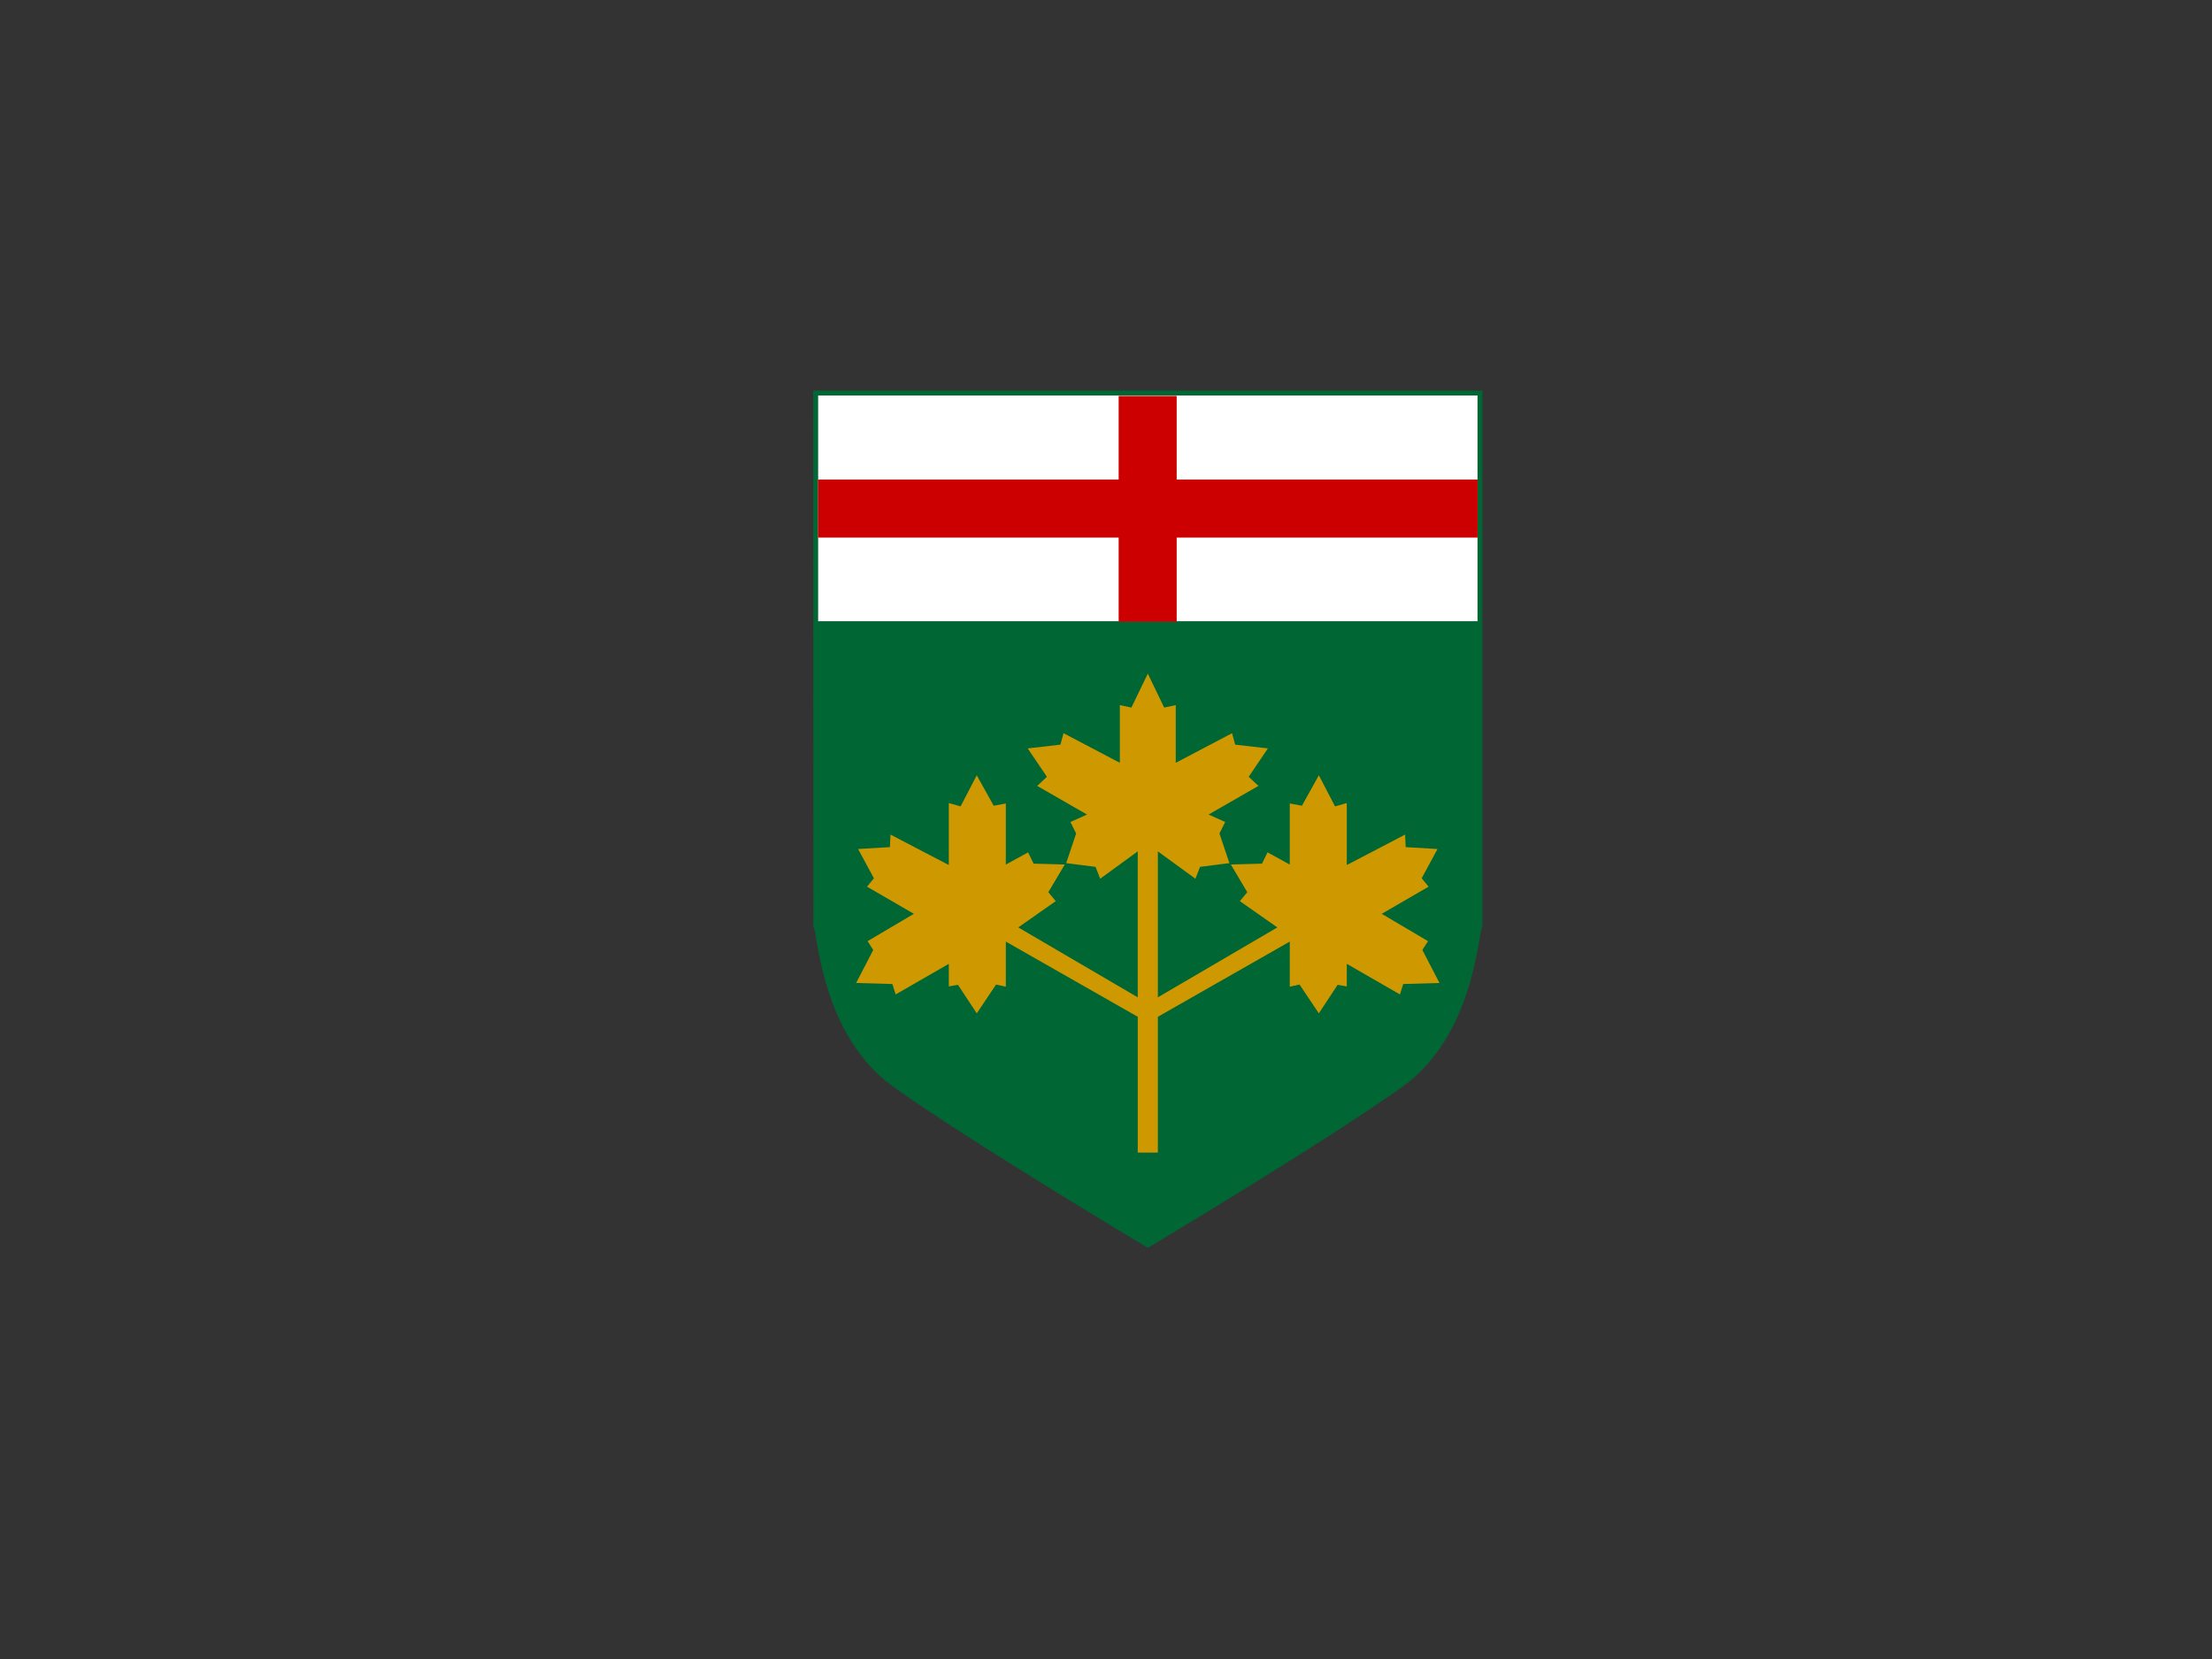 <?xml version="1.0"?><svg width="640" height="480" xmlns="http://www.w3.org/2000/svg">
 <rect width="100%" height="100%" fill="#333333" stroke="none"/>
 <g>
  <title>Layer 1</title>
  <g id="g618">
   <path fill="#006634" fill-rule="evenodd" stroke-width="1pt" id="path564" d="m428.897,113.016l-193.601,0l-0.006,0l0.039,155.26c1.218,0 1.683,30.769 23.128,46.153c21.445,15.384 73.656,46.619 73.656,46.619c0,0 52.211,-31.234 73.656,-46.619c21.444,-15.384 21.91,-46.153 23.128,-46.153l0,-155.26z"/>
   <rect transform="matrix(1.116,0,0,1.116,354.855,-325.372) " fill="#808080" fill-rule="evenodd" stroke-width="1pt" y="394.081" x="-105.702" width="0" id="rect574" height="10.72"/>
   <path fill="#ce9800" fill-rule="evenodd" stroke-width="1pt" id="path604" d="m335.006,333.476l0,-39.289l38.166,-21.756l0,13.048l2.825,-0.615l5.584,8.329l5.438,-8.249l2.648,0.458l0,-6.534l15.381,8.855l0.947,-3.013l10.492,-0.303l-4.953,-9.558l1.638,-2.543l-13.391,-7.909l13.557,-7.86l-1.997,-2.426l4.572,-8.466l-9.206,-0.546l-0.165,-3.627l-16.873,8.806l0,-17.935l-3.399,0.967l-4.686,-8.992l-4.901,8.806l-3.509,-0.654l0,17.675l-6.446,-3.533l-1.593,3.268l-9.02,0.246l4.762,8.018l-2.15,2.581l10.847,7.606l-34.567,20.224l0,-42.223l10.862,7.908l1.346,-3.429l8.492,-1.082l-2.877,-8.585l1.658,-3.316l-4.807,-2.155l14.422,-8.289l-2.818,-2.632l5.559,-8.212l-9.47,-1.092l-0.898,-3.316l-16.295,8.571l0,-16.695l-3.342,0.712l-4.744,-9.822l-4.744,9.822l-3.342,-0.712l0,16.695l-16.295,-8.571l-0.898,3.316l-9.47,1.092l5.559,8.212l-2.818,2.632l14.422,8.289l-4.807,2.155l1.658,3.316l-2.877,8.585l8.492,1.082l1.346,3.429l10.862,-7.908l0,42.223l-34.567,-20.224l10.847,-7.606l-2.15,-2.581l4.762,-8.018l-9.02,-0.246l-1.593,-3.268l-6.446,3.533l0,-17.675l-3.509,0.654l-4.901,-8.806l-4.686,8.992l-3.399,-0.967l0,17.935l-16.873,-8.806l-0.165,3.627l-9.206,0.546l4.572,8.466l-1.997,2.426l13.557,7.86l-13.391,7.909l1.638,2.543l-4.953,9.558l10.492,0.303l0.947,3.013l15.381,-8.855l0,6.534l2.648,-0.458l5.438,8.249l5.584,-8.329l2.825,0.615l0,-13.048l38.166,21.756l0,39.289l5.823,0z"/>
   <g id="g605">
    <rect transform="matrix(1.116,0,0,1.116,354.677,-325.372) " fill="#ffffff" fill-rule="evenodd" stroke-width="1pt" y="394.081" x="-105.702" width="170.944" id="rect575" height="58.526"/>
    <path fill="#cc0000" fill-rule="evenodd" stroke-width="1pt" id="path590" d="m236.68,155.537l86.983,0l0,24.358l16.788,0l0,-24.358l87.056,0l0,-16.789l-87.056,0l0,-24.19l-16.788,0l0,24.19l-86.983,0l0,16.789z"/>
   </g>
  </g>
 </g>
</svg>